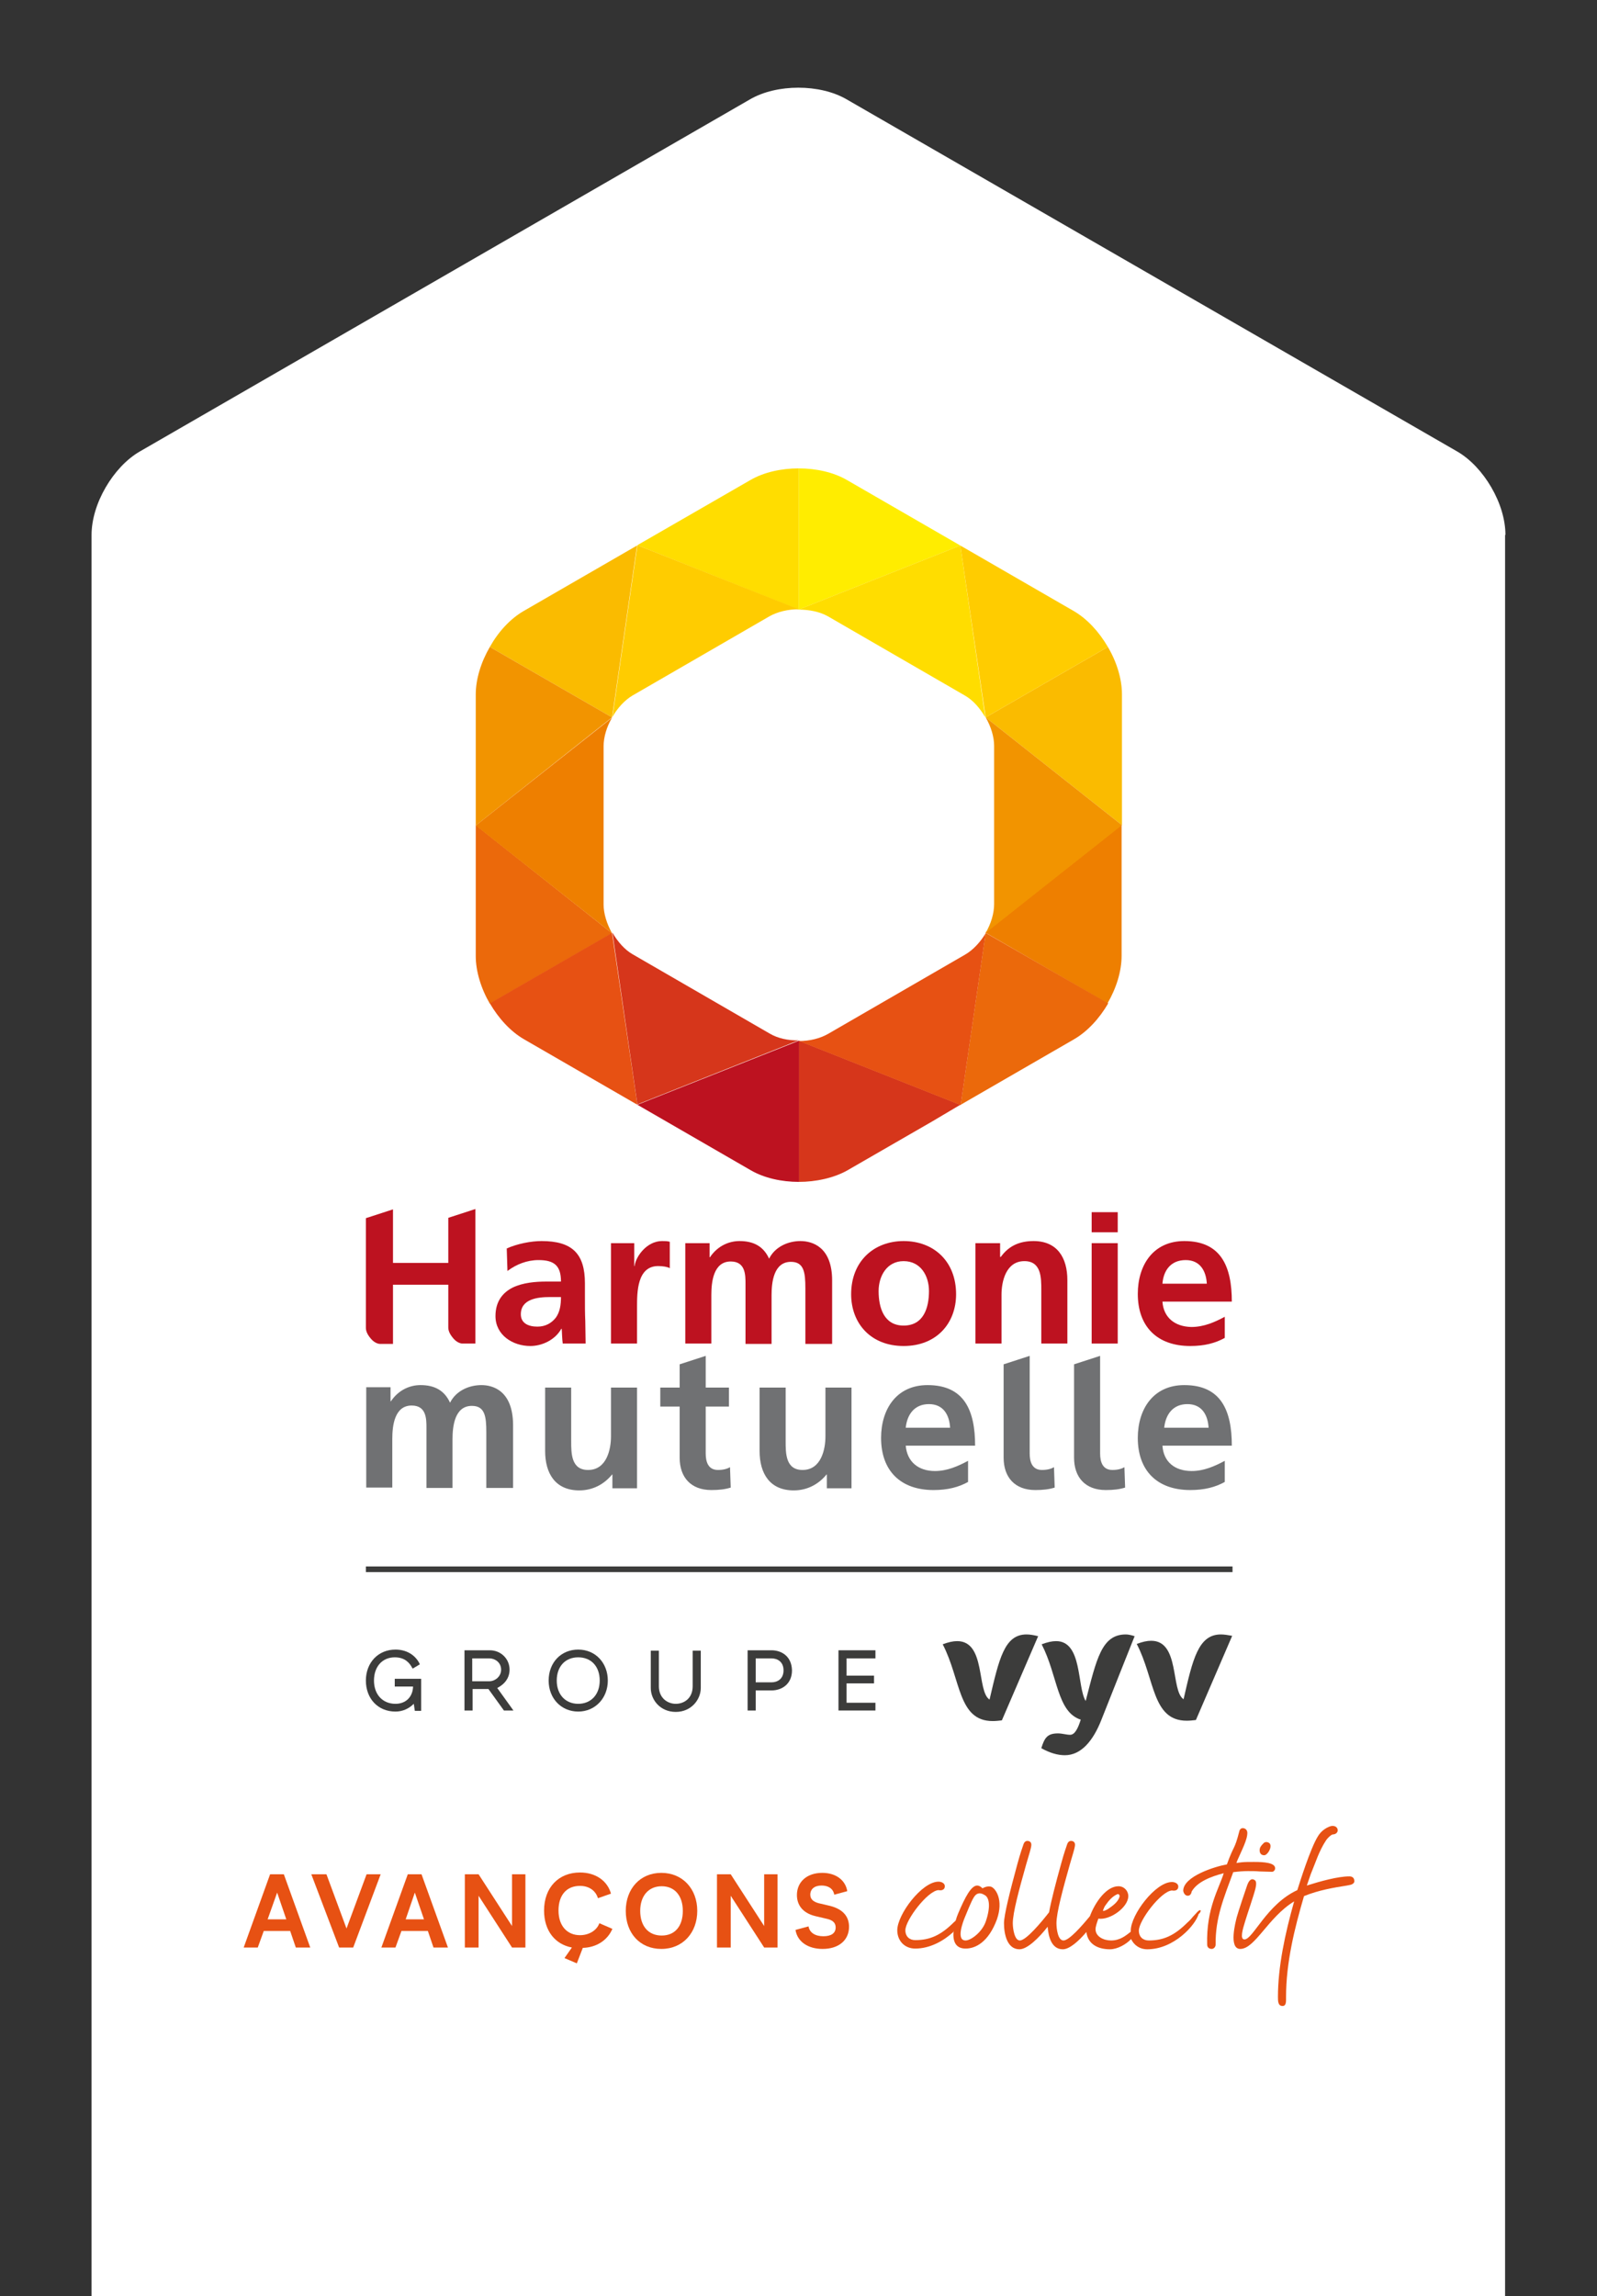 <?xml version="1.0" encoding="utf-8"?>
<!-- Generator: $$$/GeneralStr/196=Adobe Illustrator 27.6.0, SVG Export Plug-In . SVG Version: 6.00 Build 0)  -->
<svg version="1.1" id="Calque_1" xmlns="http://www.w3.org/2000/svg" xmlns:xlink="http://www.w3.org/1999/xlink" x="0px" y="0px"
	 viewBox="0 0 453.5 652" style="enable-background:new 0 0 453.5 652;" xml:space="preserve">
<rect x="0" y="0" width="453.5" height="652" fill="#333333" stroke="none"/>
<style type="text/css">
	.st0{fill:#FFFFFF;}
	.st1{fill:#E75113;}
	.st2{fill:#EE7F00;}
	.st3{fill:#FABB00;}
	.st4{fill:#F29400;}
	.st5{fill:#D6361B;}
	.st6{fill:#EB690B;}
	.st7{fill:#FFDD00;}
	.st8{fill:#FFCC00;}
	.st9{fill:#FFED00;}
	.st10{fill:#BD1220;}
	.st11{fill:#707173;}
	.st12{fill:#3C3C3B;}
</style>
<g id="Flèche">
	<path class="st0" d="M427.5,151.9c0-4.4-1.5-9.2-4-13.5c-2.5-4.3-5.9-8-9.7-10.2l-173.4-100c-3.8-2.2-8.7-3.3-13.7-3.3
		s-9.9,1.1-13.7,3.3l-173.3,100c-3.8,2.2-7.2,5.9-9.7,10.2c-2.5,4.3-4,9.1-4,13.5v500.2h401.4V151.9z"/>
</g>
<g id="Calque_2_00000045617895395124115260000001036146662836203904_">
	<g>
		<g>
			<g>
				<path class="st1" d="M281.6,535.8c-1.2-0.5-2.6,0.4-2.6,0.4s-0.7-0.8-1.5-0.8c-1.7,0-3.4,3.2-5.4,7.9c-0.3,0.7-0.5,1.3-0.7,2
					c-0.1,0.2-0.3,0.3-0.5,0.5c-3.7,3.7-6.8,5.1-11,5.1c-1.6,0-2.8-1-2.8-2.8c0-2.9,6.3-11.2,9.4-11.4c0.9,0.2,1.8-0.1,1.8-1.1
					c0-0.9-1-1.3-1.8-1.3c-4.7,0-11.7,9.3-11.7,13.8c0,3,2.1,5.2,5.1,5.2c4.2,0,8.1-2.2,10.8-4.7l0.1-0.4c-0.3,2.8,0.4,5.1,3.4,5.1
					c2.8,0,6.5-1.8,8.9-8.3C285,539.5,282.8,536.4,281.6,535.8L281.6,535.8z M280,545.4c-1,3.2-4.3,5.6-5.8,5.6
					c-2.8,0-0.7-5.4-0.2-6.6s1.8-4.5,2.5-5.6c0.7-1.2,1.7-1.6,3.1-0.7C281,538.8,281.3,541.5,280,545.4L280,545.4z"/>
				<path class="st1" d="M340.8,542.4c-0.5,0-1,0.8-1.9,1.7c-0.5,0.6-1,1.2-1.7,1.8c-3.7,3.7-6.8,5.1-11,5.1c-1.6,0-2.8-1-2.8-2.8
					c0-2.9,6.3-11.2,9.4-11.4c0.9,0.2,1.8-0.1,1.8-1.1c0-0.9-1-1.3-1.8-1.3c-4.7,0-11.7,9.3-11.7,13.8c0,0.1,0,0.2,0,0.3
					c0,0,0,0-0.1,0.1c-1.3,1-2.9,2.4-5.5,2.4c-2.1,0-4.4-1.1-4.4-3.2c0-0.7,0.4-1.9,0.8-3c3.3,0.5,8.5-3.2,8.5-6.4
					c0-1.5-1.2-2.8-2.8-2.8c-3.4,0-6.6,4.5-8.1,8.5c-2.3,2.8-5.9,6.9-7.5,6.9s-2-3.3-2-4.9c0-3,1.8-9.6,3.8-16.7
					c0.9-3,1.3-4.4,1.4-5c0.1-0.5,0.2-1.3-0.6-1.6c-0.9-0.3-1.4,0.3-1.6,1c-0.2,0.6-0.8,2.2-1.7,5.5c-1.5,5.4-2.8,10.4-3.4,13.7
					c-2.1,2.7-6.5,8-8.3,8c-1.5,0-2-3.3-2-4.9c0-3,1.8-9.6,3.8-16.7c0.9-3,1.3-4.4,1.4-5c0.1-0.5,0.2-1.3-0.6-1.6
					c-0.9-0.3-1.4,0.3-1.6,1c-0.2,0.6-0.8,2.2-1.7,5.5c-2.1,7.7-3.8,14.5-3.8,16.8c0,2.9,0.8,7.4,4.4,7.4c2.2,0,5.5-3.2,8-6.4
					c0.2,2.8,1.1,6.4,4.3,6.4c1.9,0,4.5-2.3,6.7-4.9c0.4,3.4,3.2,4.9,6.7,4.9c2.1,0,4.6-1.4,6-2.9c0.8,1.7,2.4,2.9,4.6,2.9
					c7.5,0,13.7-6.8,14.6-10.1v0.1C341,542.9,341.1,542.4,340.8,542.4L340.8,542.4z M314,540.9c0.9-1.3,1.9-2.4,3.2-3
					c0.2-0.1,0.5-0.1,0.6,0.1s0.2,0.3,0.1,0.6c-0.4,1.5-2,2.6-3.3,3.5c-0.5,0.3-1.4,0.7-1.4,0.4C313.4,542,313.6,541.4,314,540.9
					L314,540.9z"/>
				<path class="st1" d="M351.1,529c0,0,1.3-0.2,1.5-0.2c0.9-0.1,2.1-0.1,3.5-0.1c2.8,0,6,0.2,6,1.8c0,0.5-0.4,1-0.9,1
					c-1.2,0-2.4-0.1-3.5-0.1c-1.1-0.1-2.2-0.1-3.3-0.1c-1.3,0-2.6,0.1-4.2,0.3c-2.7,7.4-5.1,13-5,20.6c0,0.6-0.5,1.2-1.1,1.2
					c-0.8,0-1.3-0.5-1.3-1.2c-0.3-10.3,3.4-16,4.7-20.3c-3.5,0.9-7.5,2.4-9.1,5.2c-0.1,0.7-0.5,1.2-1.1,1.2c-0.8,0-1.2-0.8-1.3-1.4
					c0-4.1,9-6.9,12.4-7.5c2.1-5.8,2.1-3.9,3.5-9.3c0.1-0.6,0.5-1,1-1c0.5,0,1.2,0.3,1.3,1.2c0.1,2-1.6,5.1-2.8,7.9L351.1,529
					L351.1,529z"/>
				<path class="st1" d="M376.6,522.5c0.2-0.3,0.5-0.6,0.7-0.8c0.4-0.4,0.8-0.7,1.1-0.8c1,0,1.7-0.7,1.4-1.6c-0.3-0.8-1.3-1-2.1-0.7
					c-1.1,0.4-2.5,1.2-3.5,2.9c-2.1,3.4-5.1,13-5.8,15.2c-8.7,4-12.6,14-15,14c-1.4,0-0.5-2.9,0.2-5.2c0.7-2.3,2.4-7.2,2.9-9.2
					c0.5-2.1,0-2.4-0.5-2.6c-0.9-0.4-1.5,0.7-1.8,1.5s-2.7,8-3,9.2c-0.3,1.2-2.4,9,1,9c4.2,0,7.9-9,15.3-13.5
					c-2.6,9.2-4.6,18.6-4.6,27.1c0,1.2,0,2.6,1.3,2.6c1.1,0,1-1.3,1-2.6c0-9.7,2.4-19.4,5.1-28.6c4.2-1.7,8.4-2.4,12.2-3l1-0.2
					c0.5-0.1,1.1-0.5,1.1-1c0-0.9-0.5-1.4-1.4-1.4c-3.3,0-8.3,1.4-12.1,2.6l1.1-3.2C373.7,528.6,374.5,525.7,376.6,522.5"/>
				<path class="st1" d="M360.6,523.5c0.7,1.1-0.7,3.3-1.6,3.3c-0.8,0-1.3-0.5-1.3-1.4s0.5-1.4,1.2-2.1
					C359.4,522.9,360.1,523,360.6,523.5L360.6,523.5z"/>
			</g>
			<g>
				<path class="st1" d="M82.4,548.3h-7.5l-1.7,4.7h-4l7.5-20.8h3.9l7.5,20.8H84L82.4,548.3L82.4,548.3z M81.3,545l-2.6-7.6L76,545
					H81.3z"/>
				<path class="st1" d="M108.1,532.2l-7.8,20.8h-4l-7.9-20.8h4.3l5.7,15.4l5.7-15.4C104,532.2,108.1,532.2,108.1,532.2z"/>
				<path class="st1" d="M121.5,548.3H114l-1.7,4.7h-4l7.5-20.8h3.9l7.5,20.8h-4.1L121.5,548.3L121.5,548.3z M120.4,545l-2.6-7.6
					l-2.6,7.6H120.4z"/>
				<path class="st1" d="M149.2,532.2V553h-3.8l-9.5-14.7V553h-3.9v-20.8h3.9l9.5,14.7v-14.7H149.2z"/>
				<path class="st1" d="M173.9,547.7l-3.7-1.6c-0.7,2-2.9,3.4-5.5,3.4c-3.6,0-6.1-2.6-6.1-7s2.3-7,6.1-7c2.4,0,4.4,1.2,5.1,3.5
					l3.7-1.3c-1-3.6-4.3-6-8.8-6c-6.1,0-10.2,4.3-10.2,10.8c0,5.7,3.1,9.6,7.9,10.5l-2.1,3l3.5,1.5l1.7-4.4
					C169.3,553,172.5,551,173.9,547.7L173.9,547.7z"/>
				<path class="st1" d="M198,542.6c0,6.2-4.1,10.8-10.2,10.8s-10.1-4.5-10.1-10.8s4.1-10.8,10.1-10.8S198,536.3,198,542.6z
					 M193.9,542.6c0-4.3-2.3-7-6-7s-6.1,2.7-6.1,7s2.3,7,6.1,7S193.9,546.9,193.9,542.6z"/>
				<path class="st1" d="M220.8,532.2V553h-3.8l-9.5-14.7V553h-3.9v-20.8h3.9l9.5,14.7v-14.7H220.8z"/>
				<path class="st1" d="M233.5,531.8c3.9,0,6.6,2.1,7.1,5.2l-3.7,1c-0.3-1.8-1.8-2.6-3.6-2.6c-2,0-3.2,1-3.2,2.6
					c0,1.3,0.9,2,2.3,2.4l3.4,0.8c3.8,1,5.3,3.2,5.3,5.9c0,3.8-2.9,6.3-7.5,6.3c-4.2,0-7.2-2.1-7.7-5.4l3.7-1
					c0.3,1.8,1.9,2.8,4.2,2.8s3.5-0.9,3.5-2.5c0-1.2-0.7-2-2.3-2.4l-3.4-0.8c-3.8-0.9-5.3-3.3-5.3-6
					C226.3,534.4,229.1,531.8,233.5,531.8L233.5,531.8z"/>
			</g>
		</g>
		<g>
			<g>
				<path class="st2" d="M314.5,284.9c2.5-4.3,4-9.1,4-13.5v-37.2l-38.7,30.6L314.5,284.9L314.5,284.9z"/>
				<path class="st3" d="M318.6,234.3v-37.2c0-4.3-1.5-9.2-4-13.4l-34.7,20L318.6,234.3z"/>
				<path class="st4" d="M279.9,264.9l38.7-30.6l-38.7-30.6c1.5,2.6,2.4,5.5,2.4,8.1v44.9C282.3,259.4,281.4,262.3,279.9,264.9
					L279.9,264.9z"/>
				<path class="st5" d="M272.7,313.7l-45.9-18.2v40.1c4.9,0,9.9-1.1,13.7-3.2l24.1-13.9L272.7,313.7z"/>
				<path class="st6" d="M279.9,264.9l-7.1,48.8l32.2-18.6c3.8-2.2,7.2-5.9,9.7-10.2L279.9,264.9L279.9,264.9z"/>
				<path class="st1" d="M274,271.1l-38.9,22.5c-2.3,1.3-5.2,2-8.2,2l45.9,18.2l7.1-48.8C278.4,267.5,276.3,269.8,274,271.1
					L274,271.1z"/>
				<path class="st7" d="M226.8,173.1V133c-5,0-9.9,1.1-13.7,3.3L181,154.8L226.8,173.1L226.8,173.1z"/>
				<path class="st3" d="M173.8,203.7l7.1-48.8l-32.2,18.6c-3.8,2.2-7.2,5.9-9.6,10.2L173.8,203.7L173.8,203.7z"/>
				<path class="st8" d="M179.6,197.5l38.9-22.5c2.3-1.3,5.3-2,8.3-2l0,0L181,154.8l-7.1,48.8C175.3,201.1,177.4,198.8,179.6,197.5z
					"/>
				<path class="st8" d="M279.9,203.7l34.7-20c-2.5-4.3-5.9-8-9.7-10.2l-32.2-18.6L279.9,203.7L279.9,203.7z"/>
				<path class="st9" d="M240.5,136.3c-3.8-2.2-8.7-3.3-13.7-3.3v40.1l45.9-18.2L240.5,136.3L240.5,136.3z"/>
				<path class="st7" d="M235.1,175l38.9,22.5c2.3,1.3,4.3,3.6,5.8,6.2l-7.1-48.8l-45.9,18.2l0,0C229.8,173.1,232.8,173.7,235.1,175
					L235.1,175z"/>
				<path class="st4" d="M173.8,203.7l-34.7-20c-2.5,4.3-4,9.1-4,13.5v37.2L173.8,203.7L173.8,203.7z"/>
				<path class="st6" d="M135.1,234.3v37.2c0,4.3,1.5,9.2,4,13.5l34.7-20L135.1,234.3L135.1,234.3z"/>
				<path class="st2" d="M171.4,256.8v-44.9c0-2.6,0.9-5.6,2.4-8.1l-38.7,30.6l38.7,30.6C172.3,262.3,171.4,259.4,171.4,256.8
					L171.4,256.8z"/>
				<path class="st1" d="M173.8,264.9l-34.7,20c2.5,4.3,5.9,8,9.7,10.2l32.2,18.6L173.8,264.9L173.8,264.9z"/>
				<path class="st10" d="M213.2,332.3c3.8,2.2,8.7,3.3,13.7,3.3v-40.1L181,313.7L213.2,332.3L213.2,332.3z"/>
				<path class="st5" d="M218.6,293.5l-38.9-22.5c-2.3-1.3-4.3-3.6-5.8-6.2l7.1,48.8l45.8-18.2C223.8,295.5,220.8,294.8,218.6,293.5
					L218.6,293.5z"/>
			</g>
			<g>
				<g>
					<path class="st11" d="M136.7,393.3c-3.5,0-7.2,1.6-8.9,5c-1.6-3.5-4.4-5-8.4-5c-2.8,0-6.1,1.2-8.4,4.6h-0.1v-4h-6.9v28.5h7.4
						v-13.8c0-3.7,0.6-9.5,5.5-9.5c4.2,0,4.2,3.8,4.2,6.4v17h7.4v-13.8c0-3.7,0.6-9.5,5.5-9.5c3.7,0,4.1,3,4.1,7.5v15.8h7.6v-18
						C145.6,394.9,140,393.3,136.7,393.3L136.7,393.3z"/>
					<path class="st11" d="M173.5,394v13.9c0,3.6-1.2,9.5-6.5,9.5c-4.8,0-4.8-4.7-4.8-8.2V394h-7.4v18c0,6.4,2.9,11.2,9.7,11.2
						c3.9,0,7.1-1.8,9.3-4.5h0.1v3.9h7V394H173.5L173.5,394z"/>
					<path class="st11" d="M207.3,416.6c-0.8,0.5-2,0.8-3.4,0.8c-2.8,0-3.5-2.3-3.5-4.7v-13.3h6.6V394h-6.6v-9l-7.4,2.4v6.6h-5.5
						v5.4h5.5v14.5c0,5.6,3.2,9.2,9,9.2c2.2,0,3.9-0.2,5.5-0.7L207.3,416.6L207.3,416.6z"/>
					<path class="st11" d="M299.3,416.6c-0.8,0.5-2,0.8-3.4,0.8c-2.8,0-3.5-2.3-3.5-4.7V385l-7.4,2.4v26.5c0,5.6,3.2,9.2,9,9.2
						c2.2,0,3.9-0.2,5.5-0.7L299.3,416.6L299.3,416.6z"/>
					<path class="st11" d="M319.3,416.6c-0.8,0.5-2,0.8-3.4,0.8c-2.8,0-3.5-2.3-3.5-4.7V385l-7.4,2.4v26.5c0,5.6,3.2,9.2,9,9.2
						c2.2,0,3.9-0.2,5.5-0.7L319.3,416.6L319.3,416.6z"/>
					<path class="st11" d="M234.4,394v13.9c0,3.6-1.2,9.5-6.5,9.5c-4.8,0-4.8-4.7-4.8-8.2V394h-7.4v18c0,6.4,2.9,11.2,9.7,11.2
						c3.9,0,7.1-1.8,9.3-4.5h0.1v3.9h7V394H234.4z"/>
					<path class="st11" d="M257.2,410.5h19.7c0-9.9-3-17.2-13.5-17.2c-8.8,0-13.2,6.8-13.2,15c0,9.3,5.5,14.8,14.9,14.8
						c4,0,7.1-0.8,9.8-2.3v-6c-2.8,1.5-5.9,2.9-9.4,2.9C260.8,417.7,257.6,415.1,257.2,410.5L257.2,410.5z M263.8,398.7
						c4.1,0,5.8,3.1,6,6.7h-12.6C257.6,401.6,259.7,398.7,263.8,398.7z"/>
					<path class="st11" d="M330.1,410.5h19.7c0-9.9-3-17.2-13.5-17.2c-8.8,0-13.2,6.8-13.2,15c0,9.3,5.5,14.8,14.9,14.8
						c4,0,7.1-0.8,9.8-2.3v-6c-2.8,1.5-5.9,2.9-9.4,2.9C333.6,417.7,330.4,415.1,330.1,410.5L330.1,410.5z M337.2,398.7
						c4.1,0,5.8,3.1,6,6.7h-12.6C331,401.6,333.1,398.7,337.2,398.7L337.2,398.7z"/>
				</g>
				<g>
					<path class="st10" d="M166.2,375.1c-0.1-2.1-0.1-4.3-0.1-7.1v-3.6c0-8.4-3.6-12-12.3-12c-3.1,0-7,0.8-9.9,2.1l0.2,6.4
						c2.5-1.9,5.6-3.1,8.8-3.1c4.4,0,6.4,1.5,6.4,6.1h-4.1c-3.1,0-6.7,0.3-9.6,1.7c-2.8,1.4-4.9,3.9-4.9,8.1c0,5.4,4.9,8.5,9.9,8.5
						c3.4,0,7.1-1.8,8.8-4.9h0.1c0.1,0.9,0.1,2.8,0.3,4.2h6.5C166.3,379.3,166.2,377.3,166.2,375.1L166.2,375.1z M157.8,374.2
						c-1.2,1.5-2.9,2.5-5.2,2.5c-2.6,0-4.7-1-4.7-3.5c0-4.4,4.9-4.9,8.2-4.9h3.2C159.3,370.5,159,372.6,157.8,374.2L157.8,374.2z"/>
					<path class="st10" d="M188,352.4c-4.4,0-7.5,4.5-7.8,7.1h-0.1v-6.5h-6.6v28.5h7.4v-10.4c0-4.1,0-11.6,6-11.6
						c1.3,0,2.6,0.2,3.3,0.6v-7.5C189.5,352.4,188.8,352.4,188,352.4L188,352.4z"/>
					<path class="st10" d="M256.6,352.4c-8.4,0-14.9,5.7-14.9,15.1c0,8.2,5.5,14.7,14.9,14.7c9.4,0,14.9-6.5,14.9-14.7
						C271.5,358.1,265.1,352.4,256.6,352.4z M256.6,376.4c-5.6,0-7.1-5.1-7.1-9.8c0-4.2,2.3-8.5,7.1-8.5s7.2,4.1,7.2,8.5
						C263.8,371.3,262.3,376.4,256.6,376.4z"/>
					<path class="st10" d="M293.5,352.4c-3.9,0-7,1.3-9.3,4.5H284v-3.9h-7v28.5h7.4v-13.9c0-3.6,1.2-9.5,6.5-9.5
						c4.8,0,4.8,4.7,4.8,8.2v15.2h7.4v-18C303.1,357.1,300.2,352.4,293.5,352.4L293.5,352.4z"/>
					<g>
						<rect x="310" y="353" class="st10" width="7.4" height="28.5"/>
						<rect x="310" y="344.2" class="st10" width="7.4" height="5.7"/>
					</g>
					<path class="st10" d="M330.1,369.6h19.7c0-9.9-3-17.2-13.5-17.2c-8.8,0-13.2,6.8-13.2,15c0,9.3,5.5,14.8,14.9,14.8
						c4,0,7.1-0.8,9.8-2.3v-6c-2.8,1.5-5.9,2.9-9.5,2.9C333.6,376.7,330.4,374.1,330.1,369.6L330.1,369.6z M336.7,357.8
						c4.1,0,5.8,3.1,6,6.7h-12.6C330.4,360.7,332.5,357.8,336.7,357.8z"/>
					<path class="st10" d="M227.3,352.4c-3.5,0-7.2,1.6-8.9,5c-1.6-3.5-4.4-5-8.4-5c-2.8,0-6.1,1.2-8.4,4.6h-0.1v-4h-6.9v28.5h7.4
						v-13.8c0-3.7,0.6-9.5,5.5-9.5c4.2,0,4.2,3.8,4.2,6.4v17h7.4v-13.8c0-3.7,0.6-9.5,5.5-9.5c3.7,0,4.1,3,4.1,7.5v15.8h7.6v-18
						C236.3,354,230.6,352.4,227.3,352.4L227.3,352.4z"/>
					<path class="st10" d="M127.3,376.9c0,0.7,0.2,1.7,1.4,3.1c1,1.2,2.1,1.5,2.6,1.5h3.7v-38.2l-7.7,2.5v12.8h-15.7v-15.2l-7.7,2.5
						v31.1c0,0.7,0.2,1.7,1.4,3.1c1,1.2,2.1,1.5,2.6,1.5h3.7v-16.8h15.7L127.3,376.9L127.3,376.9z"/>
				</g>
			</g>
			<rect x="103.9" y="444.8" class="st12" width="246.1" height="1.6"/>
			<g>
				<g>
					<path class="st12" d="M112.1,478.9h5.2c-0.1,3-2.1,4.9-5,4.9c-3.6,0-6.1-2.6-6.1-6.6s2.4-6.6,5.9-6.6c2.9,0,4.2,1.6,4.9,2.9
						l0.2,0.3l2-1.2l-0.1-0.3c-1.3-2.5-3.8-3.9-6.8-3.9c-4.9,0-8.4,3.7-8.4,8.8s3.4,8.8,8.4,8.8c2,0,3.8-0.8,5.2-2.2l0.3,2h1.8v-9.1
						h-7.5L112.1,478.9L112.1,478.9z"/>
					<path class="st12" d="M144.7,474.1c0-3.1-2.5-5.5-5.6-5.5h-7.2v17.1h2.3v-6.1h4.5l4.4,6.1h2.7l-4.6-6.4
						C142.2,478.8,144.7,477.3,144.7,474.1 M142.3,474.1c0,2.1-1.9,3.3-3.3,3.3h-4.9v-6.5h4.9C140.5,470.9,142.3,472,142.3,474.1"/>
					<path class="st12" d="M164.2,468.4c-4.9,0-8.4,3.7-8.4,8.8s3.6,8.8,8.4,8.8s8.4-3.8,8.4-8.8S169.1,468.4,164.2,468.4
						 M164.2,483.8c-3.6,0-6.1-2.6-6.1-6.6s2.4-6.6,6.1-6.6s6.1,2.6,6.1,6.6S167.8,483.8,164.2,483.8"/>
					<path class="st12" d="M196.7,478.8c0,3.5-2.5,5-4.8,5s-4.8-1.6-4.8-5v-10.1h-2.3v10.6c0,3.4,2.7,6.8,7.1,6.8s7.1-3.5,7.1-6.8
						v-10.6h-2.3L196.7,478.8L196.7,478.8z"/>
					<path class="st12" d="M219.1,468.6h-6.8v17.1h2.3V480h4.5c2.9,0,5.8-1.8,5.8-5.7C224.8,470.1,221.7,468.6,219.1,468.6
						 M222.5,474.3c0,2.5-1.8,3.4-3.4,3.4h-4.5v-6.8h4.5C220.7,470.9,222.5,471.8,222.5,474.3"/>
					<polygon class="st12" points="248.6,470.9 248.6,468.6 238.1,468.6 238.1,485.7 248.6,485.7 248.6,483.5 240.4,483.5 
						240.4,478 248.2,478 248.2,475.8 240.4,475.8 240.4,470.9 					"/>
				</g>
				<g>
					<path class="st12" d="M346.7,464.1c-6.4,0-8,7-10.6,18.4c-3.7-2.4-1-16.6-9.2-16.6c-1.2,0-2.5,0.3-4.1,0.9
						c5.2,10,4.3,21.8,14.2,21.8c0.9,0,1.7-0.1,2.6-0.2l10.3-23.9C348.8,464.3,347.7,464.1,346.7,464.1"/>
					<path class="st12" d="M281,482.6c-3.7-2.4-1-16.6-9.2-16.6c-1.2,0-2.5,0.3-4.1,0.9c5.2,10,4.3,21.8,14.2,21.8
						c0.9,0,1.7-0.1,2.6-0.2l10.3-23.9c-1.2-0.3-2.3-0.5-3.3-0.5C285.2,464.1,283.7,471.1,281,482.6"/>
					<path class="st12" d="M308.3,483c-2.5-4.1-0.9-17-8.4-17c-1.2,0-2.5,0.3-4.1,0.9c4.6,8.9,4.3,19.2,11.1,21.4
						c-0.7,2.2-1.6,4.3-3,4.3c-1.1,0-2.2-0.4-3.5-0.4c-3,0-3.8,1.3-4.7,4.2c2.5,1.4,4.7,2,6.7,2c4.6,0,8-4.1,10.3-9.9
						c1.4-3.6,9.5-23.9,9.5-23.9c-0.9-0.3-1.8-0.5-2.5-0.5C312.8,464.1,311.4,471.1,308.3,483"/>
				</g>
			</g>
		</g>
	</g>
</g>
</svg>
